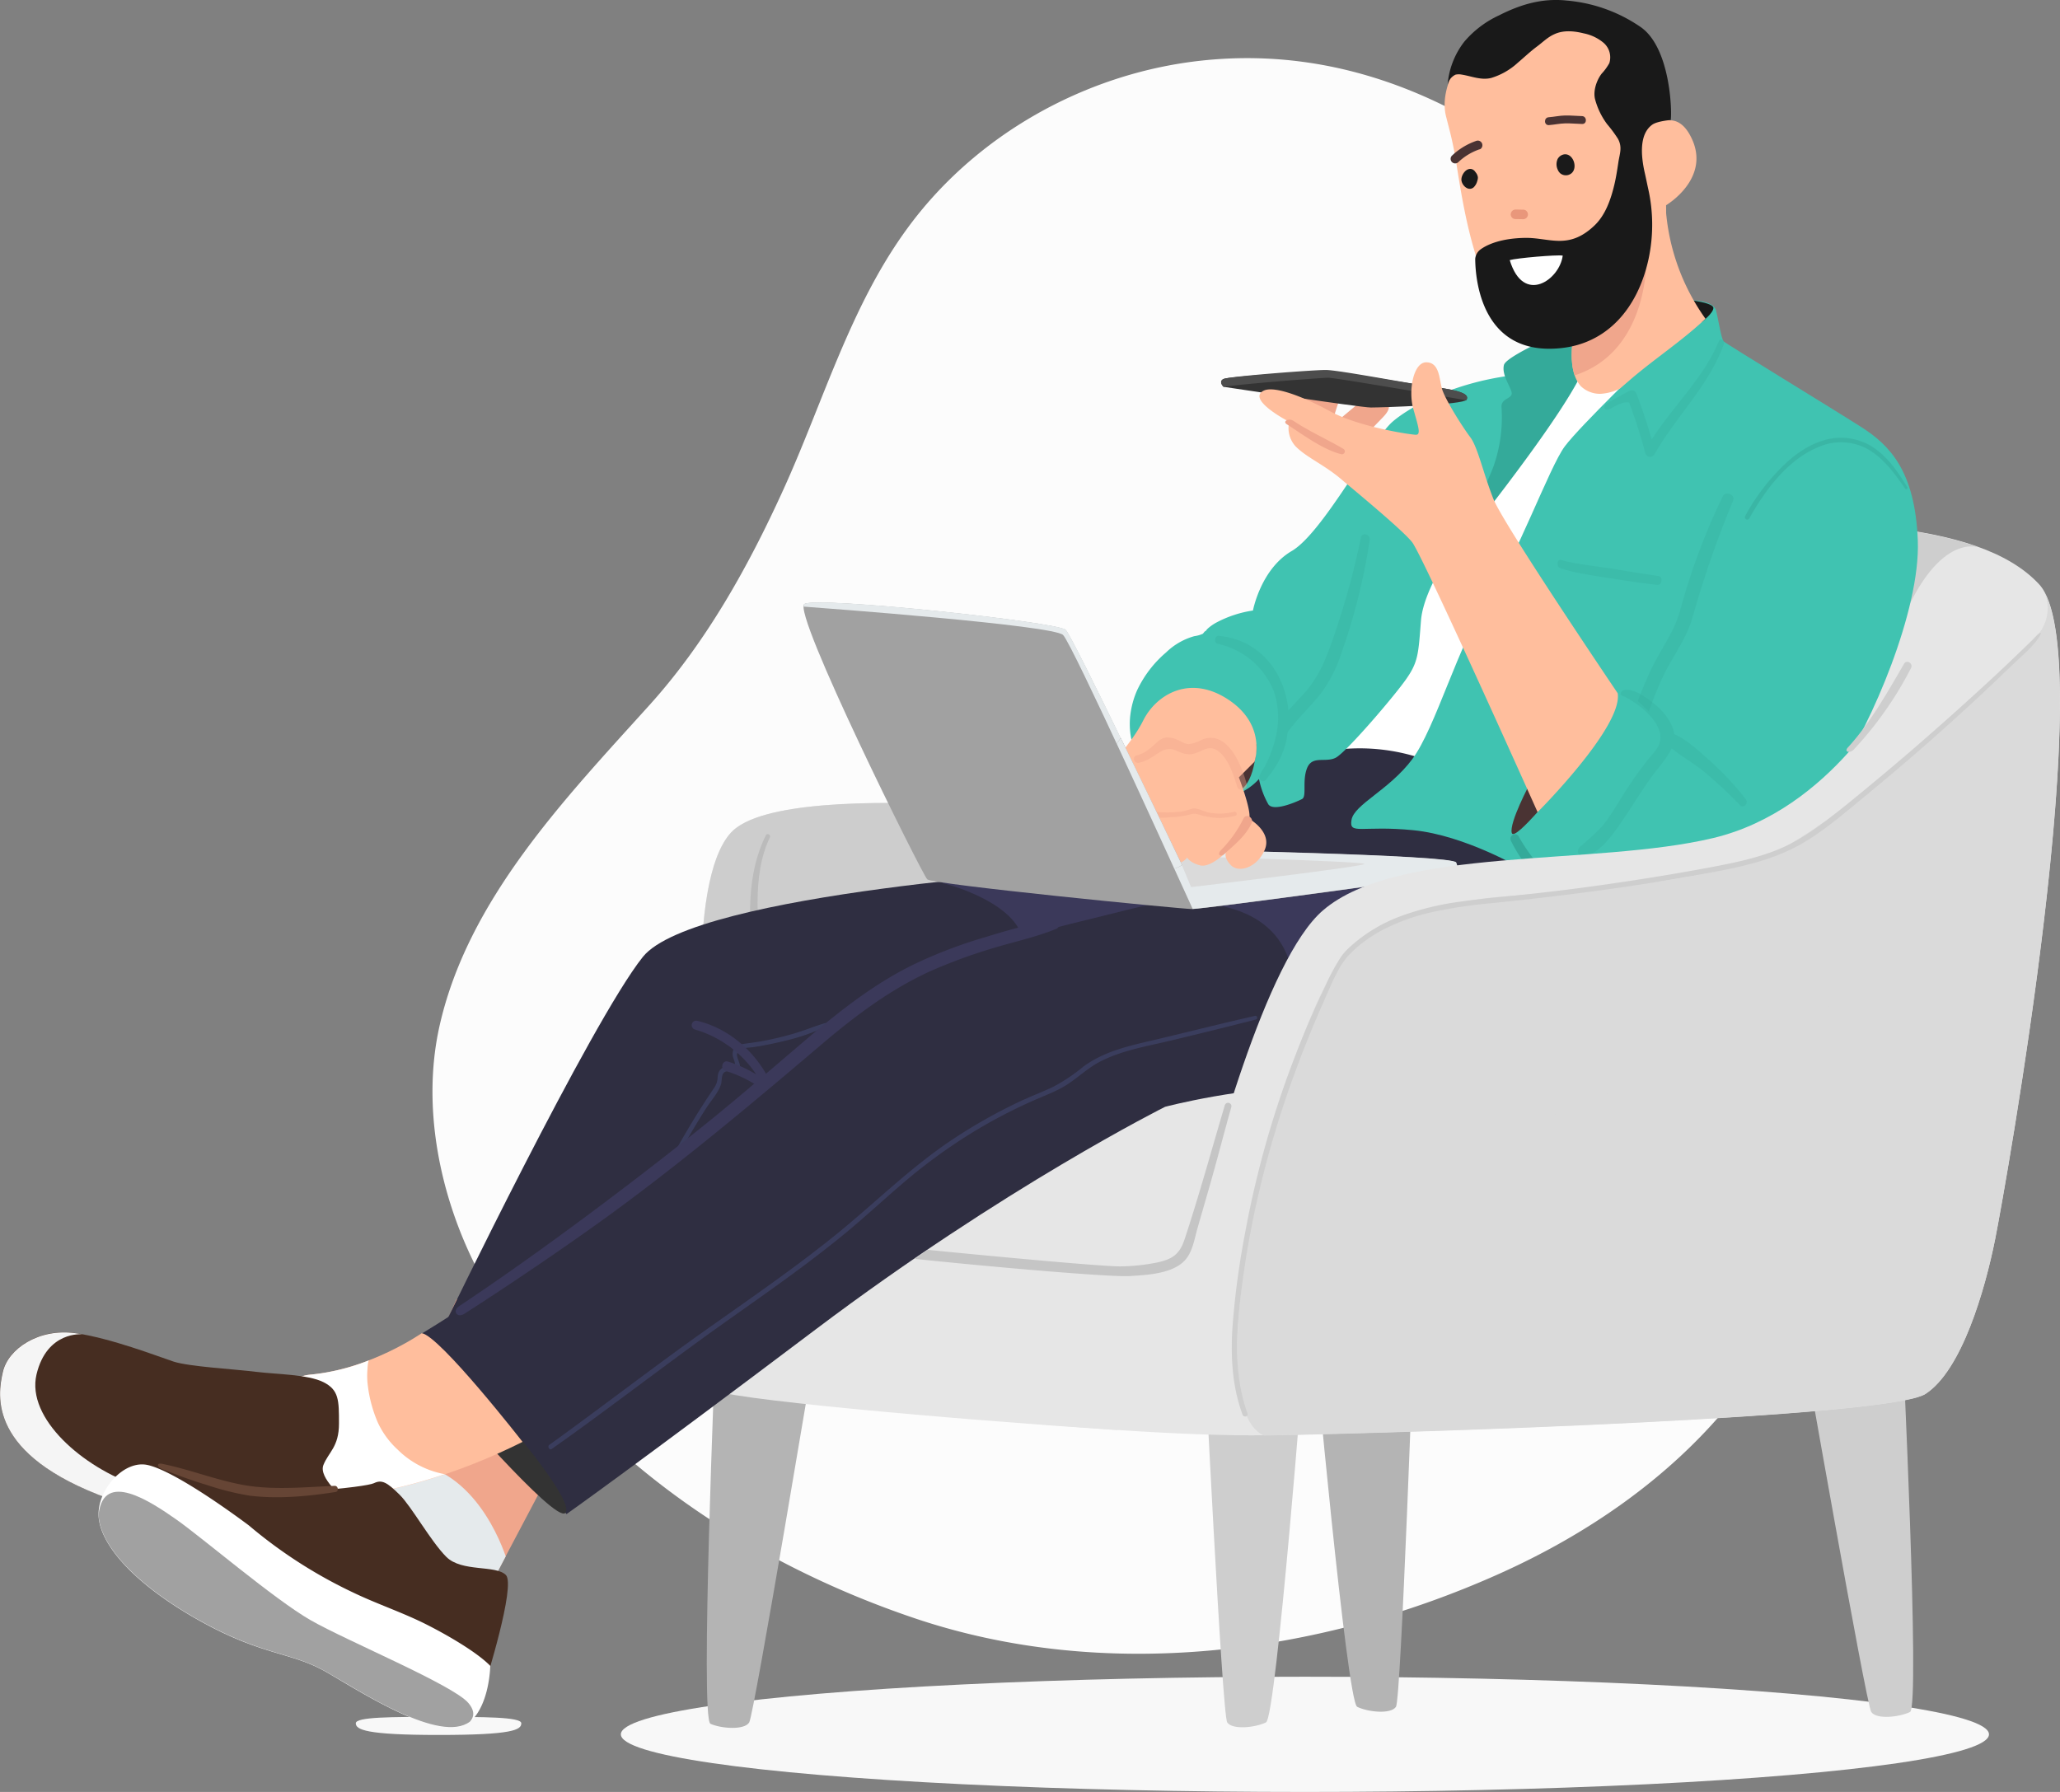 <svg xmlns="http://www.w3.org/2000/svg" id="home-banner" width="554.101" height="482.057" viewBox="0 0 554.101 482.057"><rect x="0" y="0" width="554.101" height="482.057" fill="#808080" stroke="none"/><g id="Group_4520" data-name="Group 4520"><path id="Path_13986" fill="#fcfcfc" d="M692.076 747.577c-6.755 30.734-21.987 60.523-42.083 84.908-16.414 19.927-38.3 34.889-61.84 45.426-48.533 21.75-105.983 29.181-157.184 11.889-48.6-16.414-93.858-47.993-117.432-93.554-10.166-19.656-15.165-43.7-10.369-65.488 7.565-34.179 33.74-61.334 56.538-86.6 15.333-16.988 26.681-37.422 36.1-58.159 10.673-23.507 17.867-48.939 33.065-69.811 18.306-25.229 47.757-41.812 78.727-45.325 40.529-4.593 76.194 12.9 105.341 39.617 47.959 43.94 82.949 110.1 84.976 175.625a249.242 249.242 0 0 1-5.839 61.472Z" data-name="Path 13986" transform="translate(-185.003 -454.493)"/><ellipse id="Ellipse_365" cx="184" cy="15.5" fill="#f8f8f8" data-name="Ellipse 365" rx="184" ry="15.5" transform="translate(167 451.057)"/><path id="Path_13988" fill="#cecece" d="M808.32 1495c0 1.385-7.667 100.174-10.436 101.559s-9.051 2.094-10.436 0S781.2 1495 781.2 1495Z" data-name="Path 13988" transform="translate(-457.351 -1133.22)"/><path id="Path_13989" fill="#cecece" d="M323.8 1486.7c0 1.385 4.863 100.174 2.094 101.559s-9.051 2.094-10.436 0-18.783-101.559-18.783-101.559Z" data-name="Path 13989" transform="translate(187.87 -1127.723)"/><path id="Path_13990" fill="#b4b4b4" d="M694.2 1482.6c0 1.385 9.051 100.174 11.821 101.559s9.051 2.094 10.436 0 4.864-101.559 4.864-101.559H694.2Z" data-name="Path 13990" transform="translate(-340.968 -1125.008)"/><path id="Path_13991" fill="#b4b4b4" d="M1179.58 1482.6c0 1.385-7.667 100.174-4.864 101.559 2.769 1.385 9.052 2.094 10.436 0S1206.7 1482.6 1206.7 1482.6h-27.12Z" data-name="Path 13991" transform="rotate(-2 -31412.177 29199.648)"/><g id="Group_4490" data-name="Group 4490" transform="translate(188.535 139.814)"><path id="Path_13992" fill="#e6e6e6" d="M274.037 916.453s-73.729-8.342-86.259 5.573-7.667 68.865-3.479 93.892.709 50.762 3.479 54.241 102.234 14.59 143.979 13.915c41.745-.709 167.621-4.863 177.381-11.146 9.727-6.248 16.009-27.83 18.778-41.745s28.505-157.894 11.821-176c-16.684-18.069-59.814-17.394-106.422-17.394S298.928 917.4 298.928 917.4Z" data-name="Path 13992" transform="translate(-179.759 -837.79)"/><path id="Path_13993" fill="#dadada" d="M181.676 1076.169c3.749-27.695 18.069-75.114 28.505-85.55s27.119-11.819 35.463-13.205 54.95-2.769 75.823-11.145c20.872-8.342 68.865-53.566 73.729-59.814s1.587-11.855 1.587-11.855c14.084 23.946-10.369 160.731-13.071 174.274-2.77 13.915-9.051 35.463-18.778 41.745-9.727 6.248-135.637 10.436-177.381 11.145h-.574c-6.789-3.141-9.12-17.427-5.303-45.595Z" data-name="Path 13993" transform="translate(-35.588 -875.413)"/><path id="Path_13994" fill="#cecece" d="M244.7 839.3c18.474.676 34.855 2.432 47.216 6.89-2.3-.642-14.624-2.3-24.689 31.646-8.241 27.83-18.035-14.725-22.527-38.536Z" data-name="Path 13994" transform="translate(51.716 -838.79)"/><path id="Path_13995" fill="#e6e6e6" d="m874.383 1239.79 99.465-14.59 2.769 25.027s-18.069 0-26.445 16.684c-8.342 16.684-4.864 27.83-2.769 29.215 0 0-5.573 6.957-6.248 22.966-.709 16.009 2.465 20.163 2.465 20.163-45.663-3.006-107.5-8.511-109.6-11.112-2.533-3.141-1.385-27.83 3.073-48.635Z" data-name="Path 13995" transform="translate(-831.576 -1094.356)"/><path id="Path_13996" fill="#cdcdcd" d="M1038.4 1071.431c7.7-8.545 38.5-8.68 61.131-7.532l9.119 29.789-78.255 18.069c.039-17.663 2.032-33.672 8.005-40.326Z" data-name="Path 13996" transform="translate(-1030.385 -987.195)"/><path id="Path_13997" fill="#bbb" d="M1211.3 1088.491c.338-.675 1.385-.135 1.081.54-5.1 10.639-3.04 24.284-2.161 35.7.068.878-2.3-.811-2.4-1.655-1.081-11.551-1.858-23.946 3.48-34.585Z" data-name="Path 13997" transform="translate(-1193.823 -1003.613)"/></g><path id="Path_13998" fill="#f8f8f8" d="M1405.2 1787.122c0 1.722 2.736 3.141 22.257 3.141 20.062 0 22.257-1.385 22.257-3.141 0-1.723-10.234-1.723-22.527-1.723s-21.987.001-21.987 1.723Z" data-name="Path 13998" transform="translate(-1309.495 -1323.54)"/><g id="Group_4519" data-name="Group 4519"><g id="Group_4491" data-name="Group 4491" transform="translate(97.09 225.096)"><path id="Path_13999" fill="#f0a68c" d="m1414.223 1486.8-26.445 50.087-34.078-20.163 25.736-58.227Z" data-name="Path 13999" transform="translate(-1353.7 -1334.144)"/><path id="Path_14000" fill="#e5eaec" d="m1456.508 1613.8-4.83 9.187-34.078-20.163 6.215-14.016c21.615-3.441 30.802 19.492 32.693 24.992Z" data-name="Path 14000" transform="translate(-1417.566 -1420.212)"/><path id="Path_14001" fill="#2f2e41" d="M1049.809 1116s-104.328 6.248-118.243 23.642S878 1239.106 878 1239.106l51.472 6.958 147.458-116.149-8.343-13.915Z" data-name="Path 14001" transform="translate(-855.743 -1107.32)"/><path id="Path_14002" fill="#3b395a" d="M877 1102.7s17.968 4.289 21.447 14.016 28.505 9.052 28.505 9.052l15.3-18.778-35.463-16.69Z" data-name="Path 14002" transform="translate(-720.727 -1090.3)"/><path id="Path_14003" fill="#464c7b" d="M1161.716 1275.749a212.517 212.517 0 0 1 9.187-15.637c.811-1.284 1.689-2.533 2.5-3.783a5.6 5.6 0 0 0 1.081-2.668 10.7 10.7 0 0 1 .1-1.081 2.7 2.7 0 0 1 1.182-1.824c.979-.574 1.925-.034 2.9-.3 1.182-.338-.034-2.162-.1-3.073a2.917 2.917 0 0 1 .54-2.162 2.775 2.775 0 0 1 1.925-.878c1.621-.27 3.242-.439 4.83-.709a86.338 86.338 0 0 0 8.748-2.026c3.006-.844 5.843-2.06 8.815-2.938a.432.432 0 0 1 .338.777c-4.661 2.5-10.234 3.884-15.367 4.931a66.33 66.33 0 0 1-4.424.777c-1.385.2-3.681.034-4.222 1.689-.405 1.317 2.06 4.087-.135 4.762-.946.3-2.06-.236-3.006.135-1.216.473-.878 2.3-1.182 3.344-.709 2.3-2.77 4.526-4.053 6.552-3.073 4.83-5.944 9.795-8.68 14.827-.302.603-1.349-.006-.977-.715Z" data-name="Path 14003" opacity=".5" transform="translate(-1078.564 -1188.545)"/><path id="Path_14004" fill="#3b395a" d="M1210.227 1236.831c8.106 1.925 14.894 7.667 18.88 14.894a1.129 1.129 0 0 1-.439 1.554c.27.946-.676 2.128-1.689 1.418a33.927 33.927 0 0 0-9.119-4.391c-1.587-.507-.912-3.006.675-2.5a34.75 34.75 0 0 1 7.565 3.445 29.947 29.947 0 0 0-16.516-12.091 1.209 1.209 0 0 1 .643-2.329Z" data-name="Path 14004" transform="translate(-1119.78 -1187.318)"/></g><g id="Group_4492" data-name="Group 4492" transform="translate(0 233.743)"><path id="Path_14005" fill="#2f2e41" d="M889.78 1120.8s-79.909 18.778-86.192 22.966c-6.248 4.188-79.977 67.481-129.388 97.371l39.313 48.331s16.347-11.483 67.109-49.749 93.892-59.814 93.892-59.814 20.872-5.573 42.42-5.573 31.309-58.429 31.309-58.429Z" data-name="Path 14005" transform="translate(-561.135 -1115.9)"/><path id="Path_14006" fill="#333" d="M1386.882 1542.441s17.934 20.94 15.131 23.743c-2.77 2.77-32.693-31.984-32.693-31.984Z" data-name="Path 14006" transform="translate(-1249.972 -1392.923)"/><path id="Path_14007" fill="#ffbe9d" d="M1442.035 1485.7s-13.915 9.727-29.924 11.145c-16.009 1.385-2.77 33.4-2.77 33.4s25.027 2.094 59.814-15.3c.001-.031-22.255-28.536-27.12-29.245Z" data-name="Path 14007" transform="translate(-1328.599 -1360.803)"/><path id="Path_14008" fill="#464c7b" d="M819.379 1348.346c12.328-8.849 28.2-21.041 40.563-29.823 12.024-8.545 24.284-16.887 35.8-26.141 10.808-8.68 20.568-18.542 32.119-26.209a142.073 142.073 0 0 1 17.664-10c3.04-1.452 6.181-2.634 9.22-4.053a47.556 47.556 0 0 0 8.207-5.471c6.214-4.627 13.949-5.944 21.345-7.734 8.275-1.993 16.549-4.053 24.824-5.944a.508.508 0 0 1 .27.98c-7.363 1.891-14.725 3.681-22.088 5.471-6.654 1.621-13.949 2.736-20.062 5.978-3.04 1.621-5.539 4.019-8.41 5.911-2.8 1.857-5.978 2.972-9.018 4.323a137.621 137.621 0 0 0-17.664 9.322 147.283 147.283 0 0 0-16.684 12.159c-5.4 4.559-10.571 9.389-16.009 13.915-10.977 9.085-22.73 17.157-34.314 25.4-13.881 9.862-31.174 23.236-45.088 33-.675.504-1.317-.611-.675-1.084Z" data-name="Path 14008" opacity=".5" transform="translate(-671.594 -1193.425)"/><path id="Path_14009" fill="#3b395a" d="M671 1126.118s23.642 0 24.351 22.257 29.924 13.915 29.924 13.915l10.4-45.19Z" data-name="Path 14009" transform="translate(-347.489 -1116.694)"/><path id="Path_14010" fill="#3b395a" d="M977.832 1260.773c20.94-13.915 46.507-33.065 66.1-48.837 9.659-7.768 19.015-15.941 28.472-23.946 8.781-7.4 17.934-14.489 28.37-19.454a127.8 127.8 0 0 1 18.035-6.856c6.248-1.891 12.8-3.918 19.319-4.593 1.351-.135 1.351 1.756.3 2.2-5.4 2.229-11.314 3.479-16.887 5.167a140.661 140.661 0 0 0-17.259 6.35c-10.808 4.965-20.231 12.125-29.248 19.792-18.238 15.5-36.476 30.8-55.795 44.953-11.247 8.241-28.269 19.792-40.022 27.29-1.993 1.277-3.344-.783-1.385-2.066Z" data-name="Path 14010" transform="translate(-854.297 -1143.171)"/><path id="Path_14011" fill="#fff" d="M1474.023 1511.15a58.42 58.42 0 0 0 15.739-3.85c-.371.135-.439 2.466-.473 2.837a20.343 20.343 0 0 0 .135 4.053 35.847 35.847 0 0 0 2.7 9.9 23.023 23.023 0 0 0 5.269 7.194 24.058 24.058 0 0 0 12.733 6.653c-23.439 7.87-38.908 6.586-38.908 6.586s-13.204-31.988 2.805-33.373Z" data-name="Path 14011" transform="translate(-1390.476 -1375.108)"/><path id="Path_14012" fill="#462d21" d="M1638.864 1529.73s-6.957-5.573-5.573-9.051 4.188-4.864 4.188-11.146 0-9.051-4.188-11.145-12.53-2.094-18.069-2.77c-5.573-.709-18.069-1.385-22.257-2.769s-16.684-6.248-26.445-7.667c-9.727-1.385-18.069 4.188-19.488 10.436-1.385 6.248-4.188 22.257 28.505 34.078 32.728 11.855 63.327.034 63.327.034Z" data-name="Path 14012" transform="translate(-1546.3 -1360.319)"/><path id="Path_14013" fill="#f5f5f5" d="M1590.651 1529.8c-32.693-11.821-29.924-27.83-28.505-34.078 1.385-6.248 9.727-11.821 19.488-10.436.642.1 1.25.2 1.925.3-.068 0-9.558-.979-12.361 10.808-2.769 11.821 12.53 25.027 27.121 29.924 14.591 4.864 37.793 6.687 50.526 5.1-10.032 2.769-33.505 7.294-58.194-1.618Z" data-name="Path 14013" transform="translate(-1561.38 -1360.385)"/></g><path id="Path_14014" fill="#2f2e41" d="m645.538 1009.048-31.984-6.248-33.706 6.248-8.747 35.463 64-1.385 28.539 4.863 14.59-15.975Z" data-name="Path 14014" transform="translate(-256.303 -807.256)"/><g id="Group_4516" data-name="Group 4516" transform="translate(216.138)"><g id="Group_4493" data-name="Group 4493" transform="translate(0 162.057)"><path id="Path_14015" fill="#a1a1a1" d="M758.832 970.234s75.114 1.385 75.823 3.479.709 2.094 0 2.77c-.709.709-68.156 9.727-70.959 9.727-2.769 0-69.912-6.62-71.3-8s-36.51-72.006-33.031-74.067c3.479-2.094 68.156 4.864 70.25 6.958s29.217 59.133 29.217 59.133Z" data-name="Path 14015" transform="translate(-659.125 -903.716)"/><path id="Path_14016" fill="#e5eaec" d="M728.8 912.414c-2.634-2.634-63.833-7.194-69.777-7.633 0-.371.068-.642.236-.743 3.479-2.094 68.156 4.863 70.25 6.957s29.215 59.138 29.215 59.138 75.114 1.385 75.823 3.479.709 2.094 0 2.769c-.675.675-67.379 9.626-70.892 9.727-4.555-9.962-32.319-71.127-34.855-73.694Z" data-name="Path 14016" transform="translate(-658.986 -903.65)"/><path id="Path_14017" fill="#dadada" d="m733.779 1105.7 3.479 8.342s47.284-5.573 46.608-6.248c-.71-.71-50.087-2.094-50.087-2.094Z" data-name="Path 14017" transform="translate(-633.025 -1037.459)"/></g><path id="Path_14018" fill="#fff" d="M515.421 818.75a52.632 52.632 0 0 0-27.121-3.479l36.848-89.028 31.916-16.043 22.494 13.543Z" data-name="Path 14018" transform="translate(-345.801 -613.479)"/><path id="Path_14019" fill="#40c3b1" d="M593.382 812.951a23.28 23.28 0 0 1 1.722-5.843 30.358 30.358 0 0 1 7.768-10.132 17.758 17.758 0 0 1 7.633-4.391 7.835 7.835 0 0 0 2.263-.642c.169-.2.372-.439.608-.743l.068.135a5.061 5.061 0 0 1 .675-.811 12.274 12.274 0 0 1 2.465-1.689 30.587 30.587 0 0 1 9.659-3.141s2.094-11.145 10.436-16.009 21.279-29.653 27.121-34.785c3.749-3.276 15.3-10.436 32.693-12.53s-2.093 24.35-2.093 24.35l-13 20.3s-9.254 12.4-9.963 21.413c-.709 9.051-.709 11.146-4.188 16.009s-16.009 19.488-18.778 20.872-6.248-.709-7.667 2.769c-1.385 3.479 0 7.667-1.385 8.342-1.385.709-7.667 3.479-9.051 1.385a23.147 23.147 0 0 1-2.5-6.789 15.913 15.913 0 0 1-11.753 5.2c-1.756-.034-3.479-.338-5.2-.439a29.291 29.291 0 0 1-5.167-.27c-4.087-.878-6.822-4.627-8.95-8.207a25.963 25.963 0 0 1-3.31-7.228 20.189 20.189 0 0 1-.106-7.126Z" data-name="Path 14019" transform="translate(-505.361 -621.459)"/><path id="Path_14020" fill="#34aa9a" d="M588.094 681.3s-20.163 8.342-20.872 11.145c-.709 2.769 2.094 6.248 2.094 7.667 0 1.385-2.769 1.385-2.769 3.479a39.532 39.532 0 0 1-2.094 16.009c-2.77 7.667-13.206 26.445-13.206 26.445s30.734-37.557 37.287-52.181c6.518-14.664-.44-12.564-.44-12.564Z" data-name="Path 14020" transform="translate(-378.824 -594.269)"/><g id="Group_4511" data-name="Group 4511" transform="translate(147.309)"><g id="Group_4494" data-name="Group 4494" transform="translate(0 80.746)"><path id="Path_14021" fill="#40c3b1" d="M384.094 662.9s6.248 0 6.957 2.769 1.385 7.667 2.094 8.342c.709.709 29.215 18.069 36.881 22.966 7.667 4.863 14.59 11.821 15.3 30.6s-12.53 49.378-21.548 62.617c-9.052 13.206-29.924 18.778-29.924 18.778L338.9 815.93s-15.3-9.051-29.215-10.436-17.394 1.385-16.684-2.769c.709-4.188 10.1-8 16.347-16.347s12.53-31.309 20.163-42.42c7.667-11.145 16.684-36.172 20.872-41.745s22.966-23.642 22.966-23.642Z" data-name="Path 14021" transform="translate(-292.919 -662.9)"/><path id="Path_14022" fill="#34aa9a" d="M439.894 877.382a106.012 106.012 0 0 1 5.505-13.814c2.533-5.1 5.775-9.355 7.4-14.928a175.219 175.219 0 0 1 11.551-30.971c.743-1.52 3.445-.439 2.769 1.182a277.963 277.963 0 0 0-10.909 31.376c-1.419 4.9-4.019 8.68-6.485 13.1-2.668 4.762-4.424 9.93-6.316 15.029-.809 2.134-4.292 1.255-3.515-.974Z" data-name="Path 14022" opacity=".3" transform="translate(-364.39 -764.915)"/><path id="Path_14023" fill="#34aa9a" d="M448.074 711.287c1.959-1.115 3.918-2.2 5.877-3.276a1.364 1.364 0 0 1 1.959.811c1.554 4.053 2.9 8.14 4.087 12.26 5.843-9.187 13.712-16.178 18-26.344.473-1.148 1.824-.473 1.385.709-4.154 11.416-12.767 19.218-18.677 29.654a1.353 1.353 0 0 1-2.432-.3 139.844 139.844 0 0 0-4.357-13.679c-1.655-.338-3.648.912-5.134 1.722-1.518.774-2.194-.712-.708-1.557Z" data-name="Path 14023" opacity=".3" transform="translate(-379.156 -683.593)"/><path id="Path_14024" fill="#34aa9a" d="M498.18 869.8c3.31 1.047 10.706 1.824 14.253 2.432a456.74 456.74 0 0 0 11.787 1.858c1.351.2 1.047 2.567-.338 2.4q-5.421-.659-10.841-1.52c-3.85-.608-11.517-1.655-15.165-2.972-1.115-.405-.976-2.598.304-2.198Z" data-name="Path 14024" opacity=".3" transform="translate(-441.623 -799.89)"/><path id="Path_14025" fill="#34aa9a" d="M301.22 793.65a56.573 56.573 0 0 1 9.085-12.4c3.242-3.377 7.059-6.417 11.618-7.869a15.89 15.89 0 0 1 13.307 1.452c4.289 2.634 7.059 6.856 9.659 11.01a.357.357 0 0 1-.608.372c-2.668-3.884-5.573-7.869-9.626-10.369a14.979 14.979 0 0 0-13.746-.777c-8.275 3.377-14.354 11.686-18.576 19.217a.644.644 0 0 1-1.113-.636Z" data-name="Path 14025" opacity=".5" transform="translate(-195.285 -735.525)"/></g><path id="Path_14026" fill="#1a1a1a" d="M455.8 662.9s6.248.709 6.248 2.094-3.141 3.816-3.141 3.816Z" data-name="Path 14026" transform="translate(-364.625 -582.154)"/><g id="Group_4496" data-name="Group 4496" transform="translate(59.318 48.661)"><g id="Group_4495" data-name="Group 4495"><path id="Path_14027" fill="#ffbe9d" d="m478.05 621.2-2.938 2.533a13.141 13.141 0 0 1-5.37 1.452 7.464 7.464 0 0 1-5.235-2.094c-3.918-4.492-2.094-13.408-1.148-18.745a3.279 3.279 0 0 0 0-1.148c.27-.608.54-1.182.811-1.756l5.809-6.62 17.36-26.918a58.068 58.068 0 0 0 10.74 37.084c-6.215 5.873-13.544 10.668-20.029 16.212Z" data-name="Path 14027" transform="translate(-462.1 -567.9)"/></g></g><g id="Group_4510" data-name="Group 4510" transform="translate(25.133)"><g id="Group_4509" data-name="Group 4509"><g id="Group_4503" data-name="Group 4503" transform="translate(0 3.969)"><g id="Group_4497" data-name="Group 4497"><path id="Path_14028" fill="#ffbe9d" d="M470.93 467.871c.642 2.668 1.148 5.336 1.587 8.106 1.52 9.761 3.276 19.758 6.789 29.046 1.216 3.209 2.668 6.924 5.336 9.22 4.8 4.087 16.043 2.972 21.278 1.587 16.043-4.323 23.3-11.112 22.933-29.012 0 0 12.868-7.565 6.316-19.082-1.047-1.858-2.668-3.614-4.931-3.749-2.736-.169-3.276.2-3.715-3.175a39.318 39.318 0 0 0-1.587-7.43 26.78 26.78 0 0 0-24.419-17.8c-5.032-.068-11.179.236-15.908 1.959-5 1.824-7.228 5.269-10.335 9.187-3.411 4.357-6.079 10.909-4.526 16.482.405 1.622.81 3.141 1.182 4.661Z" data-name="Path 14028" transform="translate(-469.294 -435.575)"/></g><g id="Group_4498" data-name="Group 4498" transform="translate(30.091 37.531)"><path id="Path_14029" fill="#1a1a1a" d="M566.8 547.78a2.436 2.436 0 0 1 1.858-1.081c2.33-.034 3.479 3.715 1.722 5.134a2.384 2.384 0 0 1-2.938.034 2.585 2.585 0 0 1-.743-1.047 3.4 3.4 0 0 1-.1-2.634 1.142 1.142 0 0 1 .201-.406Z" data-name="Path 14029" transform="translate(-566.378 -546.699)"/></g><g id="Group_4499" data-name="Group 4499" transform="translate(17.778 55.398)"><path id="Path_14030" fill="#e9977b" d="M603.5 600.883a1.329 1.329 0 0 1 1.283-1.283c.675 0 1.351.034 2.06.034a1.283 1.283 0 1 1 0 2.567c-.675 0-1.351-.034-2.06-.034a1.262 1.262 0 0 1-1.283-1.284Z" data-name="Path 14030" transform="translate(-603.5 -602.6)"/></g><g id="Group_4500" data-name="Group 4500" transform="translate(23.813 22.043)"><path id="Path_14031" fill="#4a3333" d="M561.983 500.856c1.46.225 2.949.225 4.409.534 1.489.309 2.921.814 4.381 1.18 1.32.337.9 2.415-.421 2.078-1.46-.365-2.893-.871-4.381-1.18-1.46-.309-2.949-.309-4.409-.534-1.349-.224-.927-2.302.421-2.078Z" data-name="Path 14031" transform="rotate(-13 -1890.645 2701.08)"/></g><g id="Group_4502" data-name="Group 4502" transform="translate(1.409 32.927)"><g id="Group_4501" data-name="Group 4501"><path id="Path_14032" fill="#4a3333" d="M651.934 534.868a1.253 1.253 0 0 0-.135-1.317 1.234 1.234 0 0 0-1.722-.236 18.09 18.09 0 0 0-4.83 6.012 1.224 1.224 0 0 0 2.229 1.013 15.621 15.621 0 0 1 4.087-5.1.792.792 0 0 0 .371-.372Z" data-name="Path 14032" transform="rotate(20 1838.117 -1555.961)"/></g></g></g><g id="Group_4504" data-name="Group 4504" transform="translate(34.184 68.857)"><path id="Path_14033" fill="#f0a68c" d="M509.857 659.819c-1.655-4.8-.3-11.551.473-15.874a3.28 3.28 0 0 0 0-1.148c.27-.608.54-1.182.811-1.756l5.809-6.62 12.226-6.721s1.081 25.5-19.319 32.119Z" data-name="Path 14033" transform="translate(-509.071 -627.7)"/></g><g id="Group_4505" data-name="Group 4505" transform="translate(.791)"><path id="Path_14034" fill="#191919" d="M498.351 490.958c1.959-1.452 5.775-3.04 12.024-3.141 6.552-.1 11.618 3.31 18.576-3.242 3.04-2.837 4.492-7.093 5.438-11.044.473-1.993.777-3.985 1.081-6.012.338-2.33 1.148-4.019-.1-6.35a35.572 35.572 0 0 0-2.9-3.918 19.673 19.673 0 0 1-3.242-6.654c-.608-2.263.372-5.134 1.722-6.924a14.18 14.18 0 0 0 2.094-2.871 5.16 5.16 0 0 0-1.52-5.438 11.872 11.872 0 0 0-5.37-2.567c-2.567-.642-5.4-.912-7.836.2-1.858.811-3.107 2.128-4.695 3.31-1.824 1.351-3.479 2.938-5.2 4.391a18.434 18.434 0 0 1-7.126 4.087c-2.769.709-5.37-.507-8.072-.912a4.011 4.011 0 0 0-1.554.034 3.906 3.906 0 0 0-2.128 2.736 21.649 21.649 0 0 1 4.526-11.652 27.188 27.188 0 0 1 9.288-7.025c5.911-3.006 11.72-4.695 18.306-3.985a41.146 41.146 0 0 1 19.623 6.991c8.207 5.438 8.646 22.9 8.275 25.128 0 0-3.546.3-4.9 1.216-3.749 2.6-3.006 8.747-2.162 12.665.338 1.452.642 2.972.946 4.391a44.2 44.2 0 0 1 .169 19.049c-2.972 13.712-11.449 22.8-23.574 24.047-21.345 2.263-23.034-18.407-23.068-24.013a3.5 3.5 0 0 1 1.379-2.497Z" data-name="Path 14034" transform="translate(-489.536 -423.823)"/></g><path id="Path_14035" fill="#1a1a1a" d="M650.7 564.051a2.815 2.815 0 0 1-.135.507 3.554 3.554 0 0 1-1.013 1.756c-1.385 1.081-3.04-.473-3.242-1.891-.169-1.385 1.283-3.58 2.9-3.006a1.943 1.943 0 0 1 .878.777 2.647 2.647 0 0 1 .642 1.351 2.558 2.558 0 0 1-.03.506Z" data-name="Path 14035" transform="translate(-641.787 -515.883)"/><g id="Group_4508" data-name="Group 4508" transform="translate(17.509 68.709)"><g id="Group_4507" data-name="Group 4507"><g id="Group_4506" data-name="Group 4506"><path id="Path_14036" fill="#fff" d="M575.8 628.523c1.756-.54 12.564-1.486 14.253-1.216-.811 6.518-10.572 13.374-14.253 1.216Z" data-name="Path 14036" transform="translate(-575.8 -627.259)"/></g></g></g></g></g></g><g id="Group_4513" data-name="Group 4513" transform="translate(112.316 97.464)"><path id="Path_14037" fill="#40c3b1" d="M406.37 1012.625s12.53 18.069 23.642 22.966c11.145 4.864 47.993-18.069 47.284-25.736s-29.215-21.548-29.215-21.548 0-3.479-4.863-8.342-6.957-6.248-9.727-4.863c-2.77 1.351-27.121 37.523-27.121 37.523Z" data-name="Path 14037" transform="translate(-328.195 -886.04)"/><path id="Path_14038" fill="#4a3333" d="M580.126 1046.709s-5.573 10.436-4.863 13.206S589.177 1046 589.177 1046Z" data-name="Path 14038" transform="translate(-497.087 -933.329)"/><path id="Path_14039" fill="#f0a68c" d="M730.3 747.261c-3.614-.811-7.025-3.715-10.4-5.235-1.756-.777-3.513-1.689-5.3-2.5a10.627 10.627 0 0 1-.3-1.756 4.08 4.08 0 0 1 .2-2.3 4.538 4.538 0 0 1 2.9-1.993c2.128-.676 4.458-1.182 6.586-.507a2.786 2.786 0 0 1 1.621 1.115 3.476 3.476 0 0 1-.1 2.837 48.486 48.486 0 0 0-.675 2.06 3.319 3.319 0 0 0-.236 1.148 1.049 1.049 0 0 0 .608.912c.507.2 1.047-.169 1.452-.54 1.317-1.115 2.668-2.229 3.985-3.344a10.276 10.276 0 0 1 1.858-1.317 5.8 5.8 0 0 1 5.809.54c1.858 1.25.338 3.107-.811 4.289l-2.7 2.8a20.761 20.761 0 0 1-3.749 3.344 8.513 8.513 0 0 1-.748.447Z" data-name="Path 14039" transform="translate(-694.038 -725.814)"/><g id="Group_4512" data-name="Group 4512" transform="translate(0 2.06)"><path id="Path_14040" fill="#333" d="M652.606 723.688s36.881 5.573 39.651 5.573 25.027-.709 25.736-2.094-1.047-2.432-9.051-3.479c-6.248-.811-25.027-4.188-28.505-4.188s-26.445 1.385-27.83 2.094c-1.419.706-.001 2.094-.001 2.094Z" data-name="Path 14040" transform="translate(-651.976 -719.162)"/><path id="Path_14041" fill="#4d4d4d" d="M652.527 720.932c1.385-.709 24.013-2.432 27.492-2.432s22.629 3.715 28.877 4.526c8 1.047 9.727 2.094 9.051 3.479a.366.366 0 0 1-.169.135c-6.282-1.081-35.193-6.046-37.05-6.046-1.824 0-21.919 1.554-28.134 2.432h-.034s-1.452-1.385-.033-2.094Z" data-name="Path 14041" transform="translate(-651.896 -718.5)"/></g><path id="Path_14042" fill="#ffbe9d" d="M606.632 833.413s22.966-22.966 21.548-31.984c0 0-30.6-45.224-33.4-52.181-2.769-6.958-4.188-13.915-6.248-16.684-2.094-2.769-6.957-10.436-7.667-13.206s-.709-6.957-4.188-6.957-4.863 7.667-3.479 12.53 2.094 6.957.709 6.957-15.3-2.094-22.966-6.248c-7.667-4.188-15.333-7.025-18.069-5.573-4.526 2.432 6.957 8.342 6.957 8.342a7.278 7.278 0 0 0 1.722 6.62c3.141 3.141 7.667 4.863 12.53 9.051 1.891 1.621 16.009 13.206 18.778 16.684 2.802 3.445 33.773 72.649 33.773 72.649Z" data-name="Path 14042" transform="translate(-521.499 -712.4)"/><path id="Path_14043" fill="#f0a68c" d="M751.506 758.391c4.323 2.9 9.018 4.931 13.476 7.565a.782.782 0 0 1-.608 1.419c-4.965-1.25-10.369-5.3-14.658-8.072-1.216-.777.574-1.722 1.79-.912Z" data-name="Path 14043" transform="translate(-732.063 -742.653)"/><path id="Path_14044" fill="#34aa9a" d="M429.746 1015.608c2.769-2.5 5.4-4.492 7.6-7.633 2.263-3.276 4.188-6.755 6.451-10.031 1.25-1.824 2.533-3.58 3.85-5.3 1.25-1.655 3.242-3.411 3.715-5.4.979-4.053-3.411-8.308-6.822-10.571h-.034a16.563 16.563 0 0 0-3.073-1.79c-.777-.2-.743-.676-.3-1.216.507-.574 1.587-.439 2.263-.338a10.385 10.385 0 0 1 4.12 1.993c2.972 1.959 5.674 4.357 7.093 7.7a7.713 7.713 0 0 1 .574 2.128c3.512 1.52 6.687 4.593 9.491 7.059a79.23 79.23 0 0 1 9.761 10.436c.878 1.115-.574 2.668-1.587 1.587a109.354 109.354 0 0 0-9.592-8.95c-2.668-2.229-5.978-4.019-8.714-6.282a29.06 29.06 0 0 1-3.681 5.336c-3.648 4.661-6.586 9.727-9.93 14.59-2.4 3.513-5.505 7.869-9.727 9.22a1.523 1.523 0 0 1-1.458-2.538Z" data-name="Path 14044" opacity=".3" transform="translate(-333.332 -885.138)"/></g><path id="Path_14045" fill="#34aa9a" d="M730.505 876.685c11.179 1.081 17.765 10.166 18.643 20.062 1.452-1.621 2.972-3.175 4.424-4.8 3.411-3.85 5.3-8.106 7.025-12.935a212.762 212.762 0 0 0 8.072-28.776c.3-1.587 2.634-.878 2.364.642a165 165 0 0 1-7.565 30.3 38.9 38.9 0 0 1-5.235 10.537c-2.871 3.749-6.383 6.924-9.187 10.74a7.338 7.338 0 0 0-.3 1.79c-.135.574-.27 1.182-.439 1.756a24.22 24.22 0 0 1-1.25 3.411 27.9 27.9 0 0 1-3.276 5.1c-.405.54-.844 1.486-1.655 1.25a1.144 1.144 0 0 1-.777-1.351 12.5 12.5 0 0 1 1.385-2.432c.439-.844.844-1.689 1.216-2.567a34.162 34.162 0 0 0 1.79-5.438 22.014 22.014 0 0 0-.439-12.192 20.859 20.859 0 0 0-15.063-12.935c-1.219-.237-.983-2.297.267-2.162Z" data-name="Path 14045" opacity=".3" transform="translate(-618.741 -705.627)"/><g id="Group_4515" data-name="Group 4515" transform="translate(77.201 185.053)"><path id="Path_14046" fill="#4a3333" d="M832.061 1006.9s-.2 11.922-5.742 12.632c-5.573.709-6.62-5.2-6.62-5.2l4.188-12.53Z" data-name="Path 14046" transform="translate(-787.434 -991.647)"/><path id="Path_14047" fill="#ffbe9d" d="M814.217 1013.875s-4.188-6.958-1.385-14.59c2.769-7.667 8.342-11.821 11.821-18.778s12.53-12.53 22.966-5.573 6.957 16.684 6.957 16.684l-4.188 4.188s3.479 9.051 2.769 11.145c0 0 6.248 3.479 4.188 8.342-2.094 4.864-6.957 6.248-9.052 4.188-2.094-2.094-1.385-3.479-1.385-3.479s-4.188 4.188-6.957 3.479-3.479-2.094-3.479-2.094a3.858 3.858 0 0 1-4.188 1.385 17.807 17.807 0 0 1-4.864-2.094s-2.769 2.094-4.863.709-2.094-2.094-2.094-2.094-4.863 2.737-6.246-1.418Z" data-name="Path 14047" transform="translate(-810.49 -971.738)"/><path id="Path_14048" fill="#f0a68c" d="M828.094 1016c2.364-.608 3.715-1.925 5.438-3.513a4.47 4.47 0 0 1 2.668-1.317 6.954 6.954 0 0 1 3.276.844c2.094.946 2.128 1.351 4.9.372.574-.2 1.115-.574 1.723-.777 6.586-2.2 10.267 7.194 11.584 12.057a1.333 1.333 0 0 1-2.567.709c-.912-2.972-2.229-7.059-4.661-9.187-3.276-2.837-5.2.675-8.41.507-3.141-.169-4.188-2.634-7.6-.642-2.026 1.182-3.31 2.465-5.775 2.938-1.319.276-1.893-1.649-.576-1.991Z" data-name="Path 14048" opacity=".4" transform="translate(-815.687 -997.846)"/><path id="Path_14049" fill="#f0a68c" d="M823.771 1082.912a32.5 32.5 0 0 0 6.012-8.477c.709-1.452 2.837-.2 2.162 1.283-1.52 3.344-4.492 5.708-7.228 8.207-1.25 1.081-2.128.203-.946-1.013Z" data-name="Path 14049" transform="translate(-788.634 -1039.323)"/><path id="Path_14050" fill="#f0a68c" d="M835.973 1068.623c2.229-.1 4.492.236 6.755.169q1.52-.051 3.04-.2a19.744 19.744 0 0 0 2.938-.811c1.385-.338 3.175.811 4.559 1.047a15.874 15.874 0 0 0 6.789-.2c.709-.169 1.013.912.3 1.081a16.63 16.63 0 0 1-6.046.473 20.314 20.314 0 0 1-2.5-.439c-1.317-.338-2.026-.811-3.411-.439a24.181 24.181 0 0 1-5.64.81 22.7 22.7 0 0 1-6.924-.371.566.566 0 0 1 .14-1.12Z" data-name="Path 14050" opacity=".4" transform="translate(-821.438 -1035.301)"/><g id="Group_4514" data-name="Group 4514" transform="translate(0 13.463)"><path id="Path_14051" fill="#a1a1a1" d="M891.442 1045.982c-5.235-1.419-10.132-4.357-11.72-9.761a21.636 21.636 0 0 1 .54-13.476c1.587-4.087 4.289-7.565 6.755-11.145 6.991 14.32 14.253 29.519 16.516 34.18-3.377 2.296-8.477 1.182-12.091.202Z" data-name="Path 14051" transform="translate(-878.9 -1011.6)"/><path id="Path_14052" fill="#e5eaec" d="M896.563 1045.779a6.978 6.978 0 0 1-2.094.979A4889.58 4889.58 0 0 0 879 1013.153c.372-.507.709-1.013 1.081-1.554 6.991 14.321 14.252 29.52 16.482 34.18Z" data-name="Path 14052" transform="translate(-871.963 -1011.6)"/></g></g><path id="Path_14053" fill="#34aa9a" d="M582.344 1088.832a46.739 46.739 0 0 0 9.963 12.294c1.25 1.081-.54 2.8-1.79 1.79a38.324 38.324 0 0 1-10.234-12.868c-.674-1.385 1.284-2.567 2.061-1.216Z" data-name="Path 14053" transform="translate(-389.995 -863.837)"/></g><g id="Group_4517" data-name="Group 4517" transform="translate(26.502 393.718)"><path id="Path_14054" fill="#462d21" d="M1518.776 1648.748s8.342-26.445 5.573-29.215-11.821-.709-16.009-4.863c-4.188-4.188-9.355-13.544-12.53-16.685-3.479-3.479-4.863-4.154-6.957-3.141-2.094 1.047-27.121 3.816-37.557 1.047s-20.163-6.958-25.026-6.248-10.436 7.667-10.436 10.436 55.66 40.36 55.66 40.36l39.651 15.3Z" data-name="Path 14054" transform="translate(-1414.785 -1589.564)"/><path id="Path_14055" fill="#fff" d="M1443.106 1590.379c6.113 1.351 18.846 10 27.222 16.245a128.025 128.025 0 0 0 27.8 17.934c6.552 3.175 13.273 5.37 19.758 8.612 6.113 3.073 13.915 7.667 17.394 11.247-.135 3.175-.912 10-4.526 14.151-7.126 8.14-29.924-6.958-39.651-12.53s-17.394-4.188-35.463-14.59c-18.069-10.436-25.736-20.872-25.736-27.83s6.953-14.624 13.202-13.239Z" data-name="Path 14055" transform="translate(-1429.9 -1589.995)"/><path id="Path_14056" fill="#a1a1a1" d="M1464.289 1619.427c6.957 4.864 26.445 21.548 36.172 27.121s38.266 17.394 42.42 22.257c1.925 2.263 1.486 3.918.439 5.032-8 6.046-29.35-8.072-38.671-13.408-9.727-5.573-17.394-4.188-35.463-14.59-18.069-10.436-25.736-20.872-25.736-27.83 1.35-11.788 13.881-3.446 20.839 1.418Z" data-name="Path 14056" transform="translate(-1443.416 -1604.419)"/><path id="Path_14057" fill="#664535" d="M1552.353 1589.62c7.43 1.486 14.827 4.492 22.325 5.775 7.869 1.351 16.245.507 24.182.169.946-.034 1.182 1.52.236 1.655-7.5 1.182-15.6 1.925-23.169.98a72.446 72.446 0 0 1-11.348-2.837c-4.12-1.216-8.207-2.736-12.192-4.323-1.351-.539-1.487-1.689-.034-1.419Z" data-name="Path 14057" transform="translate(-1535.331 -1589.574)"/></g><g id="Group_4518" data-name="Group 4518" transform="translate(319.897 170.213)"><path id="Path_14058" fill="#e6e6e6" d="M486.448 1049.751c-10.537 3.546-20.535 8.545-30.7 13-13.239 5.843-26.918 10.74-40.326 16.245-13.239 5.438-26.513 10.842-39.718 16.38-21.548 9.052-42.826 18.677-64.1 28.3 6.079-25.06 20.6-78.829 35.936-92.034 20.163-17.394 73.02-11.821 105.037-19.488 31.984-7.667 48.7-40.36 48.7-40.36l-.27 2.128c-3.816 15.333-10.47 29.687-12.6 45.527-1.351 10.071-1.553 20.203-1.959 30.302Z" data-name="Path 14058" transform="translate(-311.6 -956.939)"/><path id="Path_14059" fill="#cecece" d="M298.367 974.021c5.944-6.485 10.706-14.928 15.1-22.494.709-1.25 2.533-.135 1.891 1.115a96.493 96.493 0 0 1-15.333 21.852c-1.084 1.216-2.772.743-1.658-.473Z" data-name="Path 14059" transform="translate(-121.222 -943.151)"/><path id="Path_14060" fill="#dadada" d="M462.859 1119.263c-44.649 16.684-88.184 36.24-132.259 54.376 4.087-28.168 18.069-69.98 27.8-79.741 10.436-10.436 27.121-11.821 35.463-13.206s54.95-2.769 75.823-11.145c7.261-2.9 17.833-10.3 28.742-18.947-1.925 18.576-3.242 37.219-4.458 55.9-10.137 4.758-20.607 8.845-31.111 12.763Z" data-name="Path 14060" transform="translate(-315.165 -1009.125)"/><path id="Path_14061" fill="#cecece" d="M195.354 1113.658a224.715 224.715 0 0 1 3.377-24.689 264.091 264.091 0 0 1 13.712-48.094 251.788 251.788 0 0 1 3.614-8.815 212.381 212.381 0 0 1 4.087-8.95 55.416 55.416 0 0 1 4.492-8.376 18.551 18.551 0 0 1 2.634-2.769 41.9 41.9 0 0 1 13.577-8.038 75.691 75.691 0 0 1 15.435-3.749c6.991-1.013 14.05-1.52 21.075-2.33q11.348-1.267 22.662-2.972 11.044-1.621 22.054-3.648c6.755-1.25 13.611-2.533 19.994-5.134 6.755-2.769 12.463-7.3 18.1-11.821a810.37 810.37 0 0 0 16.549-13.78c1.621-1.385 3.242-2.8 4.83-4.188a797.755 797.755 0 0 0 15.908-14.253q3.952-3.6 7.8-7.3c1.824-1.756 3.648-3.479 5.438-5.269.405-.405.811-.878 1.25-1.25.068-.068.743-.574.743-.405a.972.972 0 0 1-.169.676l-.3.507c-1.858 2.8-4.661 5.032-7.059 7.363a802.249 802.249 0 0 1-7.734 7.363 694.025 694.025 0 0 1-15.739 14.253q-8.106 7.093-16.414 13.915c-5.269 4.323-10.5 8.883-16.38 12.361-5.809 3.445-12.294 5.4-18.846 6.822-7.093 1.554-14.286 2.7-21.447 3.884-14.489 2.33-29.012 4.087-43.6 5.573a134.47 134.47 0 0 0-15.165 2.229 54.758 54.758 0 0 0-14.422 5.1 38.017 38.017 0 0 0-6.282 4.255 34.885 34.885 0 0 0-2.8 2.668 19.7 19.7 0 0 0-2.432 3.513c-1.486 2.668-2.668 5.539-3.918 8.342a313.068 313.068 0 0 0-3.681 8.612q-3.546 8.663-6.586 17.529c-1.993 5.91-3.816 11.889-5.4 17.9s-3.006 12.125-4.154 18.238c-1.182 6.147-2.094 12.328-2.8 18.576a55.86 55.86 0 0 0-.236 2.33c-.946 9.355-1.047 18.981 2.2 27.965.3.844-1.013 1.182-1.317.371-2.92-7.865-3.258-16.273-2.65-24.515Z" data-name="Path 14061" transform="translate(-183.668 -927.798)"/></g><path id="Path_14062" fill="#c5c5c5" d="M843.073 1341.76c16.853 1.689 47.284 4.526 51.911 4.458a53.034 53.034 0 0 0 9.828-1.047c3.884-.844 5.978-2.06 7.329-6.079 3.952-11.922 7.3-24.182 10.875-36.24a.91.91 0 0 1 1.756.473c-2.026 7.16-3.85 14.354-5.911 21.514-1.047 3.682-2.128 7.363-3.175 11.044-.811 2.769-1.283 6.214-3.208 8.477-3.276 3.85-10.3 4.154-14.928 4.458-5.742.371-41.508-2.871-57.956-4.627Z" data-name="Path 14062" transform="translate(-593.561 -1005.547)"/></g></g></svg>